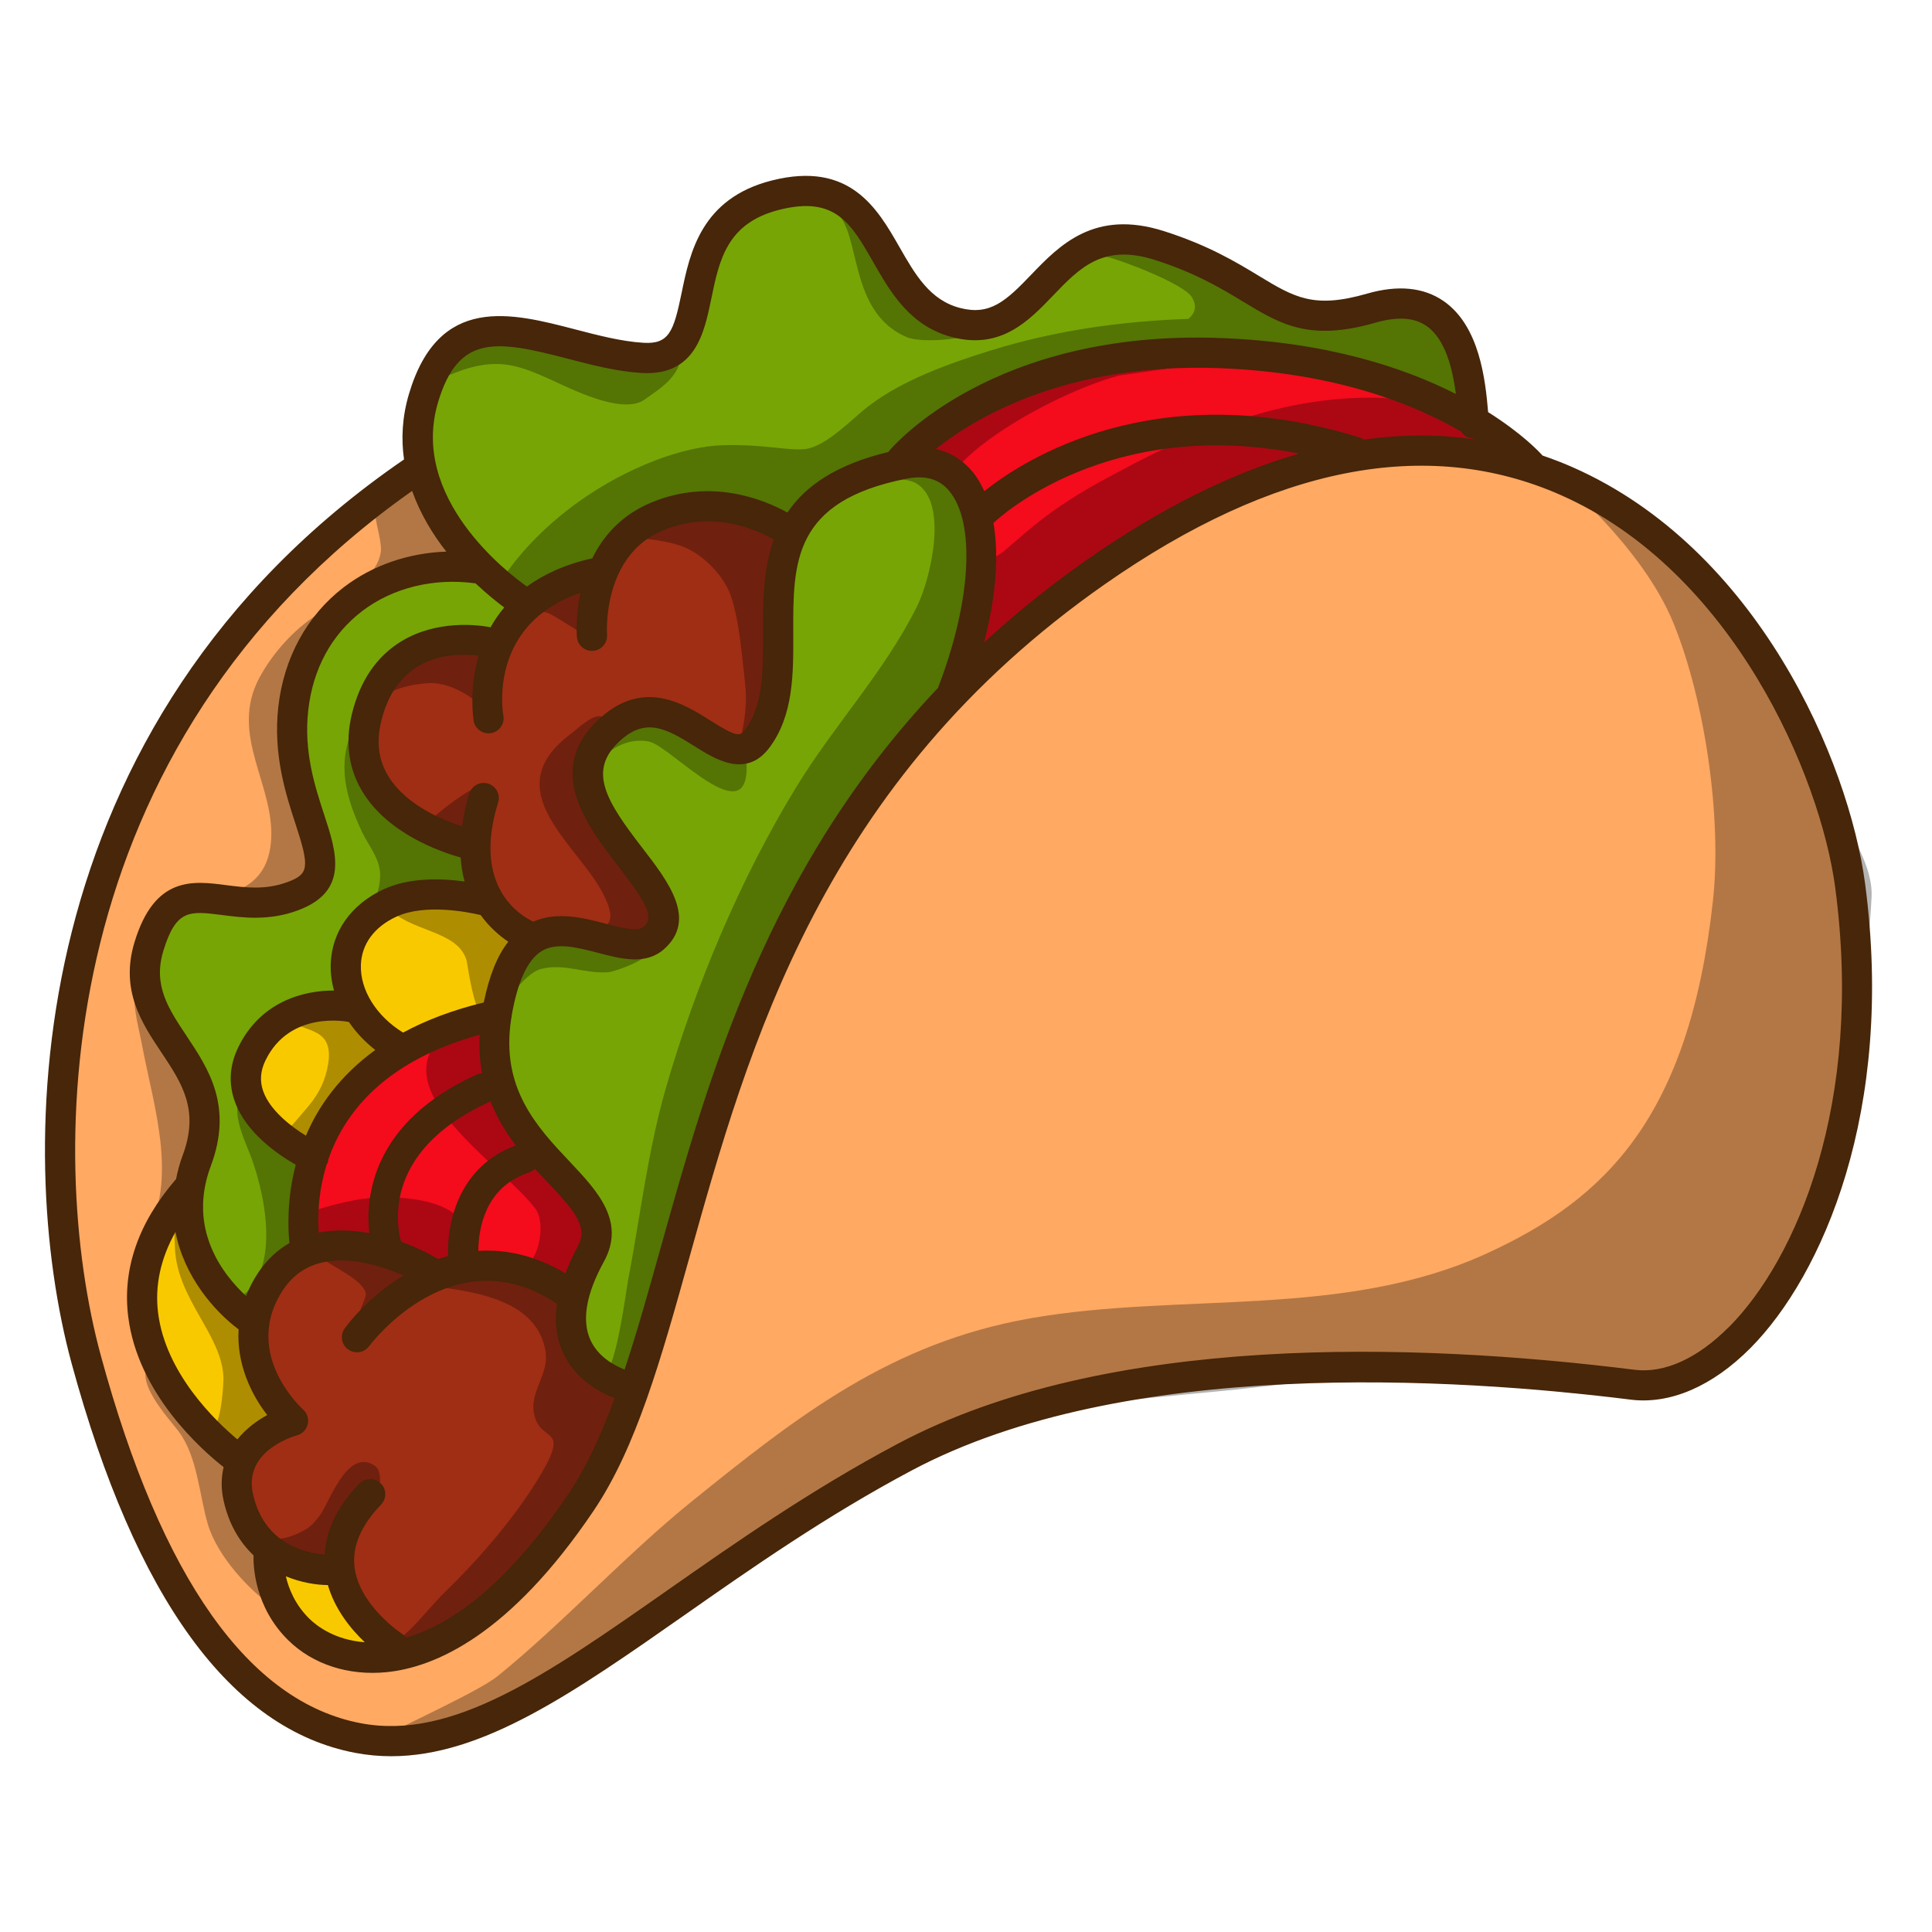 <svg enable-background="new 0 0 64 64" height="512" viewBox="0 0 64 64" width="512" xmlns="http://www.w3.org/2000/svg"><g id="Layer_5"><g><g><path d="m12.14 41.348c-.284-.052-.562-.079-.824-.079-.23 0-.453.021-.662.061l-.563.108-.042-.572c-.033-.462-.04-1.397.292-2.459l.042-.137.03-.027c.533-1.554 1.892-3.507 5.341-4.457l.678-.187-.032.702c-.02.416.005.805.073 1.155l.11.568-.577.038c-3.131 1.417-3.391 3.571-3.267 4.729l.073.679z" fill="#f40b1c"/><path d="m14.249 42.238c-.234-.14-.621-.346-1.131-.529l-.24-.086-.074-.244c-.104-.34-.896-3.36 3.146-5.22l.553-.318.218.544c.187.467.438.907.771 1.345l.416.548-.646.239c-1.844.683-1.929 2.599-1.91 3.17l.013.401-.387.107c-.118.032-.21.057-.299.088l-.226.08z" fill="#f40b1c"/><path d="m7.806 43.305c-.865-.801-2.184-2.497-1.299-4.86.654-1.744-.031-2.771-.757-3.859-.611-.916-1.242-1.863-.827-3.232.296-.973.698-1.621 1.701-1.621.228 0 .49.032.802.072.33.042.665.085 1.026.085.449 0 .854-.069 1.239-.212 1.131-.42 1.046-1.062.562-2.538-.32-.979-.715-2.188-.549-3.669.169-1.512.853-2.767 1.977-3.628.911-.697 2.088-1.081 3.313-1.081.275 0 .553.019.83.058l.161.022.118.111c.399.375.737.637.903.759l.438.324-.352.417c-.148.175-.278.363-.396.575l-.179.318-.358-.066c-.139-.025-.423-.068-.775-.068-.479 0-1.185.081-1.821.466-.701.426-1.176 1.131-1.411 2.096-.2.828-.094 1.577.316 2.229.752 1.193 2.299 1.736 2.93 1.914l.346.098.024.358c.017.247.056.479.114.689l.209.747-.769-.104c-.268-.036-.576-.063-.899-.063-.598 0-1.104.094-1.504.28-.893.416-1.423 1.152-1.454 2.021-.009.235.022.483.092.736l.178.649-.674-.004c-.737 0-2.038.207-2.71 1.593-.231.477-.261.937-.09 1.408.329.909 1.359 1.572 1.788 1.815l.34.193-.099.379c-.274 1.057-.24 1.968-.195 2.417l.032.329-.286.165c-.337.193-.627.468-.861.816-.138.205-.254.429-.355.683l-.274.69z" fill="#77a505"/><path d="m21.021 31.29c-.326 0-.713-.102-1.088-.201-.419-.11-.888-.233-1.336-.233-.273 0-.511.046-.725.14l-.21.093-.209-.097c-.344-.159-1.779-.95-1.714-3.033l-.013.089-.578-.188c-.722-.235-2.032-.788-2.698-1.85-.412-.656-.518-1.41-.315-2.241.398-1.645 1.568-2.588 3.21-2.588.223 0 .421.018.579.039l.586.079-.024.084c.374-.858 1.122-1.733 2.583-2.228l.85-.288-.111.521c.25-.855.797-1.813 1.97-2.295.539-.22 1.102-.332 1.674-.332 1.108 0 2.003.421 2.438.671l.369.213-.145.401c-.334.928-.33 1.994-.326 2.934.005 1.318.009 2.556-.69 3.49-.072.098-.268.36-.642.36-.271 0-.546-.123-1.182-.524-.497-.314-1.114-.706-1.765-.706-.446 0-.869.186-1.291.568-1.407 1.273-.569 2.607.674 4.218.829 1.076 1.545 2.005.783 2.685-.16.144-.381.217-.654.217z" fill="#a02e14"/><path d="m12.051 54.909c-1.183-.084-1.902-.672-2.156-.922-.464-.455-.773-1.012-.922-1.657l-.222-.962.913.376c.523.216.978.25 1.201.251l.38.001.106.366c.214.734.708 1.312 1.085 1.667l1.041.981z" fill="#f9c900"/><path d="m32.143 16.482c-.102-.223-.208-.399-.325-.538-.249-.298-.562-.491-.931-.574l-1.039-.235.834-.662c1.318-1.046 4.24-2.801 9-2.801.235 0 .476.004.72.013 3.988.146 6.691 1.261 8.257 2.17l.114.066.067.113.128.011.095.054-.312.956c-.551-.077-1.116-.117-1.681-.117-.597 0-1.211.044-1.824.131l-.195.028-.163-.111c-1.553-.49-3.102-.738-4.589-.738-3.916 0-6.461 1.693-7.373 2.421l-.51.406z" fill="#f40b1c"/><path d="m32.106 21.151c.372-1.434.477-2.728.301-3.742l-.046-.268.196-.188c.116-.111 2.893-2.712 7.743-2.712.925 0 1.879.095 2.835.283l.042.991c-2.199.633-4.506 1.787-6.856 3.43-1.181.825-2.316 1.737-3.377 2.71l-1.272 1.168z" fill="#f40b1c"/><path d="m13.064 54.567c-.146-.094-1.65-1.12-1.827-2.604l-.005.078-.515-.038c-.551-.041-2.383-.333-2.837-2.414-.329-1.506.991-2.301 1.823-2.534-.161-.127-1.53-1.424-1.297-3.19l.001-.039.019-.103c.081-.448.262-.884.538-1.297.52-.774 1.326-1.183 2.334-1.183.856 0 1.71.295 2.274.542l.898.394-.39.237c.591-.292 1.279-.498 2.044-.498.89 0 1.768.285 2.609.847l.268.179-.046.318c-.072.499-.019.949.159 1.336.318.694.953 1.057 1.429 1.238l.471.18-.174.473c-.511 1.392-1.016 2.434-1.586 3.28-1.854 2.751-3.757 4.422-5.654 4.967l-.3.086z" fill="#a02e14"/><path d="m18.47 42.713c-.757-.452-1.539-.681-2.325-.681-.09 0-.179.003-.266.008l-.548.035.005-.548c.012-1.51.73-2.624 1.972-3.057l.372-.48.397.447c.148.164.294.319.434.467.909.962 1.627 1.723 1.063 2.75-.152.277-.267.542-.366.803l-.218.566z" fill="#f40b1c"/><path d="m12.951 57.686c-.368 0-.735-.034-1.09-.102-3.917-.74-6.949-4.96-9.013-12.543-1.849-6.792-1.715-20.585 10.509-29.198l.549-.387.226.633c.229.644.583 1.271 1.053 1.865l.625.792-1.008.035c-1.148.04-2.252.422-3.106 1.077-1.105.846-1.805 2.129-1.971 3.615-.165 1.478.246 2.737.547 3.657.414 1.265.688 2.099-.572 2.566-.39.144-.798.214-1.248.214-.352 0-.692-.042-1.027-.085-.259-.034-.526-.07-.793-.07-.581 0-1.239.124-1.688 1.605-.413 1.36.188 2.261.824 3.214.697 1.046 1.417 2.126.76 3.878-.092.243-.15.479-.197.711l-.027.138-.147.159c-1.108 1.312-1.578 2.687-1.402 4.093.298 2.381 2.348 4.156 2.969 4.643l.257.202-.075.317c-.067.284-.068.568-.002.868.139.636.425 1.163.849 1.567l.166.158-.008.229c-.008.235.003 1.454 1 2.434.611.601 1.473.932 2.427.932.14 0 .28-.007.423-.021 1.481-.149 3.809-1.16 6.483-5.126 1.369-2.032 2.172-4.905 3.102-8.233 1.986-7.106 4.457-15.947 13.968-22.594 3.812-2.664 7.437-4.015 10.773-4.015 1.67 0 3.288.34 4.811 1.01 5.902 2.597 8.901 9.608 9.405 13.417.975 7.347-1.362 12.656-3.658 14.97-1.034 1.042-2.138 1.593-3.192 1.593-.124 0-.247-.008-.369-.023-3.144-.393-6.156-.592-8.952-.592-6.318 0-11.415 1.005-15.148 2.988-2.858 1.518-5.358 3.268-7.565 4.813-3.678 2.575-6.565 4.597-9.462 4.597z" fill="#ffa963"/><path d="m17.161 19.846c-.708-.5-4.183-3.17-3.139-6.664.458-1.537 1.238-2.223 2.528-2.223.684 0 1.484.194 2.384.428.774.202 1.574.41 2.349.458l.149.005c1.124-0 1.374-.81 1.628-2.045.272-1.328.581-2.834 2.634-3.352.37-.093.699-.139 1.006-.139 1.462 0 2.047 1.024 2.667 2.108.552.963 1.117 1.953 2.329 2.258.21.053.413.08.604.08.946 0 1.592-.672 2.215-1.322.715-.746 1.454-1.516 2.711-1.516.369 0 .756.066 1.183.202 1.414.45 2.279.974 3.043 1.436.822.498 1.466.888 2.437.888.451 0 .952-.082 1.533-.249.361-.104.682-.154.98-.154.437 0 .819.111 1.14.331.836.576 1.081 1.764 1.193 2.608l.127.96-.863-.438c-2.145-1.087-4.7-1.693-7.597-1.799-.255-.009-.504-.014-.748-.014-6.424 0-9.404 3.116-9.777 3.537l-.151.198-.174.042c-1.471.351-2.466.938-3.044 1.795l-.261.388-.409-.227c-.435-.241-1.323-.644-2.396-.644-.565 0-1.122.111-1.654.331-.765.313-1.338.854-1.707 1.607l-.107.22-.239.054c-.778.175-1.443.461-1.977.85l-.296.216z" fill="#77a505"/><path d="m20.505 45.843c-.471-.186-1.098-.553-1.411-1.246-.362-.802-.207-1.827.463-3.047.529-.964-.058-1.664-1.059-2.725-1.101-1.167-2.469-2.616-2.064-5.167l.017-.108c.224-1.281.614-2.086 1.196-2.461.265-.169.584-.255.951-.255.444 0 .897.119 1.336.234.379.1.771.202 1.1.202.27 0 .464-.065.629-.213.644-.574.296-1.253-.785-2.656-1.034-1.341-2.205-2.86-.673-4.247.424-.383.854-.569 1.314-.569.602 0 1.156.319 1.767.704.347.219.82.519 1.205.519.154 0 .359-.04.592-.35.695-.931.691-2.168.687-3.478-.009-2.36-.019-4.801 4.163-5.624.184-.036.356-.053.518-.053.568 0 1.034.211 1.384.629 1.013 1.208.9 3.972-.286 7.041l-.036.094-.069.073c-5.592 5.902-7.526 12.826-9.08 18.39-.41 1.47-.783 2.787-1.185 4l-.17.512z" fill="#77a505"/><g fill="#f9c900"><path d="m13.086 34.639c-1.048-.646-1.677-1.679-1.64-2.698.032-.877.567-1.62 1.467-2.038.409-.19.918-.286 1.513-.286.676 0 1.302.124 1.614.197l.186.043.111.154c.271.373.576.618.785.758l.458.306-.341.433c-.31.393-.55.999-.713 1.801l-.065.317-.314.076c-.954.231-1.812.551-2.55.951l-.26.141z"/><path d="m7.537 48.071c-.753-.629-2.534-2.329-2.805-4.52-.125-1.008.089-2.015.636-2.994l.681-1.217.266 1.369c.314 1.624 1.531 2.644 1.896 2.918l.219.165-.017.274c-.072 1.184.565 2.139.843 2.494l.373.478-.535.286c-.23.124-.562.34-.833.676l-.326.403z"/><path d="m9.867 38.054c-.481-.296-1.332-.915-1.624-1.727-.169-.469-.138-.947.092-1.421.677-1.399 1.979-1.608 2.694-1.608.348 0 .589.047.634.057l.198.042.115.167c.21.305.469.578.77.812l.535.417-.549.398c-.974.708-1.689 1.591-2.128 2.626l-.231.547z"/></g></g><g opacity=".3"><path d="m61.011 26.85c-.995-2.879-1.741-5.183-3.88-7.409-1.599-1.665-3.338-2.534-5.311-3.488-.212-.103 2.564 2.098 3.622 4.703 1.037 2.553 1.602 6.434 1.302 9.177-.792 7.228-3.604 9.91-7.502 11.693-4.737 2.167-10.127 1.273-15.101 2.143-4.64.812-7.74 3.255-11.214 6.058-2.179 1.758-4.272 4.037-6.443 5.798-.62.503-3.301 1.711-3.253 1.744.607.41 4.404-.495 4.856-.979 2.827-3.027 7.579-5.527 11.307-7.284 1.101-.519 1.889-1.372 3.08-1.724 2.927-.865 6.067-.974 9.074-1.318 2.057-.236 4.13-.457 6.224-.373 2.585.104 5.797 1.331 8.018-.006 2.156-1.298 4.581-4.018 5.095-6.933.514-2.915.923-4.175.886-5.271-.041-1.185.179-2.46.228-3.675.041-1.025-.671-1.942-.987-2.855z"/><path d="m20.738 47.157c.111-.51-.242-1.112-.649-1.649.357.169 1.277.603 1.335.525.184-.249.187-.987.253-1.309.281-1.365.872-2.706 1.079-4.089.621-4.149 2.207-8.513 4.431-12.071 1.379-2.206 3.426-4.005 4.638-6.307.709-1.347 1.133-5.293-.083-6.798 1.141-1.275 3.768-2.603 5.306-3.012.19-.051 2.922-.368 2.976-.52.071-.203-.423-.092-.638-.092-.606 0-1.212.032-1.814.098-1.979.216-3.831.796-5.6 1.717-.025.013-.184.093-.392.207.157-.116.315-.231.487-.332 1.76-1.027 3.809-1.512 5.81-1.79 2.014-.28 4.443-.024 6.413.53.802.226 3.254 1.13 3.818.968.364-.104.332-.925.274-1.206-.676-3.252-4.41-1.34-5.481-1.407-.033-.002-.067-.003-.1-.005-.291-.375-1.434-.907-1.525-.951-1.055-.506-4.124-2.799-5.22-1.546l-.571.143c-.128-.032 1.184.248 1.237.262.487.122 2.484.876 2.759 1.32.192.311.095.544-.112.721-2.21.075-4.401.379-6.534 1.042-1.405.437-2.898.968-4.037 1.827-.549.414-1.423 1.368-2.137 1.443-.557.059-1.37-.164-2.704-.128-1.334.037-3.167.725-4.75 1.845-1.829 1.294-2.613 2.667-2.613 2.667s.505.861.892.935c-.139.197-.254.398-.33.588.221-.301.499-.518.904-.503.21.008 1.547.958 1.576.904.182-.328.117-.799.088-1.15-.035-.424-.145-.689-.302-.837.262-.064.529-.097.824-.139.303-.043.27-1.07.53-1.352.412-.446.902-.663 1.424-.74-.488.261-.922.566-1.232.841-.007.006 1.014.057 1.63.291.744.282 1.397 1.022 1.606 1.626.288.832.375 2.008.478 2.913.105.916-.127 1.753-.236 2.167-.256-.191-.62-.345-.765-.449-.249-.178-.545-.505-.856-.544-.718-.089-2.024.008-2.734.539.053-.34.025-.596-.225-.624-.277-.031-.754.432-.956.583-2.544 1.9.303 3.702 1.1 5.363.352.732.314 1.036-.534 1.303-.054.017-.053.04-.017.066-.342-.069-.699-.147-.99-.137-.482.017-.929.322-1.282.739-.036-.892-.422-1.73-1.31-1.924-.365-.08-.824.206-1.193.216-.249.007-.626-.073-.985-.147.077-.02.151-.054.228-.072.487-.112 1.987.02 2.084-.321.198-.691 0-1.098-.378-1.377.032-.007.069-.008.098-.019.337-.125.459-1.568.357-1.861-.166-.477-2.09 1.236-2.027 1.194l-.194-.262c.011.104.063.203.13.298-.506-.167-.97-.366-1.209-.729-.419-.636-.622-1.381-.713-2.13-.03-.247-.055-.468-.044-.713.005-.121.148-.4.034-.361-.112.039-.32.576-.363.67-.547 1.201-.254 2.303.297 3.466.212.447.556.828.592 1.343.032.475-.226 1.497-.899 1.357-.234-.049-.075.646.174.612.345-.047.507-.65.833-.78.05-.02.104-.03.155-.049.685.818 2.308.742 2.601 1.761.034.118.154 1.148.417 1.716-.485.125-.874.44-1.227.784-1.923 1.873 1.98 4.251 3.088 5.721.352.467.15 1.704-.432 2.012-.725-.092-1.557-.051-2.143.09.128-.153.235-.38.309-.723.397-1.838-2.619-1.873-3.696-1.662-.432.085-.872.187-1.289.33-.017.006-.046.018-.08.032.04-.34.089-.68.079-1.035-.007-.228-.122-.495-.293-.772.054.007.102.007.137-.006.614-.229.445-.961.763-1.38.8-1.056 3.095-1.92.83-3.29-.51-.309-.999-.404-1.589-.28-.272.057-.903.057-.778.305.317.627 1.536.226 1.319 1.587-.084.526-.294.966-.637 1.38-.174.209-.353.414-.53.62-.025.029-.111.109-.212.187-.428-.452-.893-.843-1.17-1.012-.085-.052-.201-.16-.28-.1-.445.332.045 1.433.185 1.772.518 1.258 1.163 4.019-.323 4.913l.521.42c.269-1.078 1.185-1.35 1.971-1.967.006-.005.006-.013.011-.02.202-.035.496-.206.667-.231.177-.025.397-.015.62.008-.34.063-.667.166-.94.256-.62.206 1.231.737 1.365 1.379.035.168-.581 1.289-.338 1.328.435.071 2.145-1.325 1.915-2.169.299.181.599.335.871.367-.008.006-.019.01-.026.016l-.531.185c1.405.165 3.748.366 4.059 2.168.132.765-.497 1.303-.388 2.028.16 1.066 1.206.397.279 1.994-.814 1.403-2.05 2.836-3.207 3.961-.413.401-.761.857-1.176 1.262-.02.02-.797.711-.622.758.798.211 3.117-1.836 3.682-2.322 1.404-1.207 3.724-3.522 4.103-5.27zm9.582-32.205c-.036.007-.071.013-.107.021.032-.025.065-.047.097-.073-.001.018.005.034.01.051zm-13.346 21.966c-.182-.366-.29-2.226-.633-3.033.045-.018.092-.046.142-.093.244-.231.434-.575.557-.968.24-.294.576-.652.896-.73.774-.19 1.439.171 2.211.112.227-.018 1.662-.51 1.429-.915-.022-.038-.057-.065-.096-.091.447-.084.804-.273.853-.642.16-1.222-2.167-2.799-2.669-4.024-.105-.256.054-.786.213-1.317.371-.485 1.012-.783 1.638-.648.713.153 3.406 3.186 3.208.612-.007-.089-.059-.173-.136-.252.909-.822 1.133-2.343 1.215-3.425.007-.09.336-3.873.312-4.058.494-.12.902-.645 1.314-.887.478-.281.981-.51 1.474-.76.446.051 1.136.036 1.43.201 1.132.635.468 3.245.044 4.092-1.105 2.206-2.719 3.889-3.998 5.981-1.84 3.009-3.328 6.539-4.31 9.938-.613 2.118-.853 4.268-1.267 6.429-.042.222-.387 2.85-.745 3.021-.273-.355-.565-.68-.758-.924-.36-.456-.289-1.166-.478-1.678.354.021.627-.179.785-.88.077-.343.317-.822.265-1.183-.241-1.668-2.188-2.458-2.893-3.877z"/><path d="m10.576 50.224c-.128.166-.263.333-.448.438-.296.167-.621.307-.967.32-.103.004-.18-.01-.266-.019-.221-.143-.512-.26-.641-.497-.337-.623.176-1.196-.047-1.786-.033-.088-.094-.183-.164-.281.148-.12.238-.569.451-.666.212-.096 1.201-.225 1.261-.464.082-.328-.772-1.39-.921-1.695-.272-.555-.213-1.103-.317-1.667-.029-.16-.647-.494-.769-.589-.446-.345-.642-.858-.885-1.351-.118-.24-.629-1.948-.788-1.922-.392.064-.286.95-.283 1.197.019 1.767 1.554 2.933 1.61 4.386.006.155-.059 1.561-.381 1.702-.183-.176-.347-.342-.453-.481-.133-.174-1.307-1.899-1.538-1.732-.722.524.599 1.909.892 2.306.623.843.676 2.088.962 3.065.314 1.074 1.428 2.264 2.246 2.793.043.028.103-1.094.062-1.719.657.313 1.425.565 1.641.542.098-.011.39-.066.459-.17.065-.099-.055-.562.063-.777.364-.661 1.304-1.43 1.232-2.218-.017-.184-.055-.317-.204-.407-.907-.548-1.471 1.26-1.805 1.693z"/><path d="m41.92 13.648c-.749.203-1.543.45-2.262.735-1.024.406-2.009.926-2.977 1.445-.847.454-1.671.966-2.417 1.574-.353.287-.692.59-1.04.883-.133.112-.787.413-.716.672.198.72-.088 1.55-.304 2.27-.013.042-.409 1.352-.254 1.349.099-.002 2.506-2.242 2.8-2.494 2.184-1.869 4.674-3.324 7.316-4.422 1.483-.616 3.174-.824 4.766-.786.687.017 1.38.041 2.058.151.058.009.976.137.969.09-.109-.702-1.226-1.279-1.786-1.496-1.836-.708-4.295-.475-6.152.029z"/><path d="m16.271 21.821c-.554-1.527-3.932-.072-3.778 1.38.115-.086.214-.16.228-.168.428-.251.924-.359 1.414-.399.557-.045 1.096.209 1.533.522.169.121.304.282.396.464.038.076.113.303.128.22.069-.391-.021-.852.014-1.253.019-.21.137-.568.065-.766z"/><path d="m12.113 23.498.38-.277c-.001-.007.001-.013 0-.02-.18.135-.397.302-.38.297z"/><path d="m16.643 21.713-.359.561c.134-.138.247-.34.359-.561z"/><path d="m17.076 21.036c.017-.08.045-.165.079-.251-.202.276-.357.621-.512.928z"/><path d="m10.784 29.258c.448-.769-.617-2.512-.776-3.322-.377-1.917.095-4.423 1.415-5.958l.197.24c.865-1.29 2.109-.965 3.476-1.125.268-.031.594.019.809-.194.041-.041-.052-.108-.098-.142-.308-.233-.506-.486-.718-.81-.471-.72-.973-2.36-2.156-2.016-1.053.306-.209 1.778-.324 2.391-.138.731-.825 1.06-1.293 1.525l.026.032c-.278.145-.549.302-.814.468-.783.49-1.49 1.282-1.928 2.091-1.042 1.921.544 3.596.376 5.462-.093 1.036-.682 1.557-1.654 1.753-.239.048-.909.044-1.004-.243l-.47.25c.606 1.099 4.319.661 4.938-.4z"/><path d="m27.853 7.199c.633.895.371 3.184 2.174 3.965.616.267 2.641-.02 2.138-.255-1.261-.59-1.796-1.306-2.128-1.655-1.082-1.138-1.39-3.321-3.46-2.551l-1.315.001c.757.211 2.045-.278 2.59.494z"/><path d="m18.232 12.569c.623.28 2.374 1.196 3.118.668.442-.313.919-.604 1.131-1.113.008-.02.164-.853 0-.771-.346.173-.516.439-.942.497-1.358.185-3.378-1.028-4.917-1.028-.998 0-2.159.487-2.159 1.628l-.514.206c.54 0 1.065-.32 1.576-.463 1.075-.3 1.702-.075 2.707.377z"/><path d="m4.6 41.584c.328-.182.625-.696.867-.978 1.278-1.489 1.789-2.695 1.414-4.723-.087-.471-.808-.77-1.032-1.213-.31-.612-.622-1.226-.83-1.885-.035-.112-.082-1.01-.187-.908-.693.673-.275 1.944-.128 2.735.393 2.12 1.3 4.669-.065 6.656z"/></g><path d="m52.091 15.475c-.327-.144-.658-.27-.991-.384-.112-.126-.684-.733-1.804-1.439-.089-1.045-.276-2.852-1.477-3.68-.663-.457-1.516-.538-2.534-.245-1.766.51-2.41.122-3.578-.585-.748-.454-1.68-1.018-3.15-1.486-2.305-.734-3.464.473-4.396 1.442-.837.874-1.361 1.357-2.345 1.107-1.01-.254-1.5-1.112-2.02-2.02-.729-1.274-1.634-2.859-4.222-2.208-2.351.592-2.723 2.405-2.995 3.728-.265 1.289-.421 1.702-1.268 1.65-.725-.044-1.502-.247-2.254-.443-2.117-.551-4.52-1.176-5.507 2.129-.23.771-.263 1.5-.166 2.179-12.746 8.741-12.919 22.935-11.01 29.95 2.117 7.779 5.277 12.118 9.395 12.896.399.076.796.111 1.192.111 3.035 0 6.041-2.104 9.732-4.687 2.194-1.537 4.683-3.278 7.513-4.782 7.053-3.748 17.948-3.077 23.812-2.343 1.312.163 2.712-.445 3.969-1.71 2.374-2.392 4.794-7.855 3.797-15.379-.539-4.07-3.565-11.104-9.694-13.801zm-3.308-.949c.013.008.025.016.038.024-1.183-.167-2.399-.163-3.647.014-.039-.026-.076-.053-.122-.067-6.788-2.115-11.171.757-12.445 1.774-.111-.242-.24-.465-.398-.653-.252-.301-.641-.616-1.21-.745 1.318-1.047 4.346-2.86 9.384-2.678 3.827.141 6.43 1.179 8.02 2.101.078.132.216.216.38.23zm-15.873 2.797c0-0.0.001-0.0.001-.001.165-.158 3.805-3.538 10.126-2.296-2.247.646-4.585 1.809-7.008 3.502-1.263.882-2.397 1.804-3.43 2.752.394-1.515.498-2.874.31-3.957zm-21.167 34.579c-.08-.68.216-1.373.88-2.058.191-.198.187-.515-.012-.707-.198-.192-.514-.187-.707.011-.726.75-1.099 1.538-1.15 2.347-.534-.039-1.999-.289-2.376-2.014-.305-1.394 1.281-1.883 1.463-1.934.176-.049.311-.191.352-.368.042-.177-.017-.364-.151-.486-.068-.061-1.331-1.23-1.129-2.761.011-.039.015-.078.016-.118.064-.353.205-.723.46-1.103 1.001-1.491 2.956-.906 3.979-.458-.844.513-1.52 1.176-1.944 1.744-.165.221-.12.535.102.7.09.067.194.1.299.1.152 0 .303-.069.4-.201.116-.155 2.826-3.678 6.227-1.406-.086.595-.021 1.138.201 1.621.406.885 1.214 1.312 1.71 1.502-.443 1.207-.931 2.282-1.53 3.171-2.141 3.176-4.011 4.371-5.373 4.762-.028-.03-.053-.063-.089-.086-.015-.01-1.474-.951-1.628-2.258zm.343 2.499c-.992-.07-1.599-.545-1.836-.777-.475-.467-.686-.996-.781-1.407.504.208 1.005.288 1.392.29.237.814.765 1.462 1.224 1.895zm-5.913-20.097c-.595-.892-1.108-1.662-.763-2.801.422-1.387.868-1.33 1.951-1.191.69.088 1.551.2 2.507-.155 1.702-.632 1.279-1.925.869-3.175-.303-.927-.681-2.08-.526-3.453.153-1.372.77-2.506 1.78-3.281 1.023-.783 2.393-1.113 3.763-.923.377.355.715.625.95.798-.18.212-.327.432-.452.655-.443-.082-1.78-.246-2.952.463-.822.499-1.375 1.31-1.643 2.412-.234.967-.106 1.848.38 2.621.851 1.351 2.545 1.942 3.223 2.133.019.288.064.552.131.793-.76-.103-1.827-.14-2.686.26-1.072.499-1.71 1.397-1.749 2.464-.011.298.029.597.109.889-1.023-.006-2.442.374-3.173 1.881-.29.599-.327 1.206-.11 1.804.375 1.036 1.437 1.756 2.015 2.084-.295 1.133-.258 2.117-.21 2.597-.384.22-.736.536-1.03.974-.175.261-.303.521-.406.779-.763-.707-1.952-2.216-1.168-4.307.746-1.989-.081-3.228-.811-4.321zm12.938-13.205c.021.262.239.462.498.462.014 0 .026-0.0.039-.001.275-.021.481-.261.461-.537-.003-.026-.177-2.621 1.861-3.458 1.636-.669 3.07-.033 3.664.31-.363 1.006-.361 2.11-.357 3.109.004 1.226.009 2.383-.589 3.183-.167.225-.264.266-1.143-.29-.882-.559-2.217-1.401-3.671-.084-1.868 1.689-.435 3.55.612 4.908.927 1.202 1.194 1.684.848 1.993-.207.186-.753.041-1.278-.098-.718-.189-1.594-.415-2.39-.066-.412-.19-2.038-1.138-1.165-3.945.082-.264-.065-.544-.329-.626-.268-.081-.544.065-.626.329-.122.392-.193.749-.24 1.088-.654-.213-1.841-.706-2.425-1.636-.34-.542-.423-1.146-.252-1.85.552-2.275 2.446-2.27 3.226-2.165-.332 1.145-.167 2.139-.163 2.16.044.241.254.408.49.408.029 0 .06-.002.09-.008.271-.049.451-.309.403-.581-.024-.131-.499-3.031 2.556-4.067-.166.78-.126 1.403-.122 1.462zm-4.269 20.508c-.112.031-.224.061-.332.099-.333-.199-.752-.403-1.22-.572-.094-.306-.777-2.953 2.918-4.628.015-.007.024-.019.038-.027.221.552.514 1.035.839 1.464-1.854.686-2.28 2.495-2.243 3.664zm2.633-2.749c.095-.033.183-.067.24-.142.15.166.282.293.424.444.996 1.055 1.339 1.514.987 2.155-.164.299-.288.585-.396.866-1.007-.602-1.983-.801-2.885-.743.005-.724.211-2.084 1.63-2.58zm-5.244 1.989c-.553-.101-1.125-.123-1.674-.017-.036-.496-.024-1.332.269-2.27.005-.01.016-.013.02-.023.018-.04.022-.082.029-.124.525-1.534 1.855-3.264 5.013-4.135-.021.458.006.884.083 1.277-.059.004-.119.014-.176.04-3.491 1.584-3.689 4.085-3.564 5.253zm-2.097-3.226c-.511-.315-1.188-.844-1.412-1.465-.122-.339-.099-.675.071-1.026.803-1.659 2.685-1.292 2.763-1.275.001 0.0.001-0.0.002 0.0.233.342.527.656.874.926-1.173.852-1.883 1.859-2.298 2.84zm5.892-4.413c-1.052.255-1.932.597-2.673.998-.881-.542-1.428-1.407-1.398-2.245.025-.688.441-1.254 1.172-1.594.94-.436 2.346-.16 2.795-.055.295.407.632.693.916.883-.368.466-.634 1.14-.813 2.014zm-8.122 10.829c-.07 1.137.413 2.152.949 2.839-.353.189-.708.458-.99.805-.726-.607-2.377-2.187-2.626-4.191-.113-.907.085-1.805.576-2.682.289 1.49 1.288 2.626 2.091 3.229zm11.654.351c-.293-.647-.144-1.519.445-2.591.735-1.34-.217-2.348-1.137-3.323-1.078-1.142-2.294-2.438-1.93-4.734.009-.033.013-.066.015-.101.194-1.113.519-1.829.971-2.12.497-.319 1.2-.135 1.881.043.78.205 1.591.418 2.198-.124 1.102-.984.133-2.24-.722-3.349-1.192-1.547-1.837-2.558-.734-3.556.833-.753 1.487-.43 2.467.188.68.43 1.706 1.075 2.478.043.798-1.067.793-2.449.788-3.785-.009-2.35-.016-4.38 3.752-5.122.62-.122 1.082.009 1.412.403.882 1.053.732 3.675-.371 6.529-5.663 5.977-7.595 12.852-9.202 18.603-.398 1.424-.774 2.756-1.178 3.977-.341-.135-.881-.424-1.133-.981zm-5.048-31.059c.679-2.275 1.94-2.06 4.296-1.447.798.208 1.623.423 2.445.473 1.776.104 2.074-1.308 2.309-2.447.266-1.296.518-2.521 2.259-2.959 1.854-.468 2.379.458 3.109 1.734.572 1 1.222 2.135 2.644 2.493 1.593.401 2.507-.546 3.311-1.384.89-.928 1.657-1.727 3.371-1.182 1.357.432 2.195.94 2.936 1.388 1.22.739 2.181 1.323 4.373.691.727-.209 1.279-.174 1.689.107.63.433.866 1.421.976 2.255-1.725-.875-4.269-1.724-7.808-1.854-7.536-.277-10.834 3.583-10.972 3.747-.007.009-.009.019-.015.028-1.74.414-2.763 1.136-3.349 2.007-.79-.438-2.526-1.147-4.492-.339-1.01.415-1.613 1.123-1.971 1.854-.916.206-1.619.537-2.166.936-.633-.447-3.89-2.935-2.944-6.102zm42.768 30.623c-1.032 1.041-2.134 1.55-3.135 1.423-7.31-.913-17.475-1.229-24.404 2.452-2.885 1.532-5.399 3.292-7.618 4.845-3.979 2.786-7.121 4.991-10.165 4.413-3.709-.701-6.607-4.797-8.615-12.176-1.825-6.703-1.668-20.207 10.311-28.647.27.76.681 1.439 1.133 2.011-1.25.043-2.445.451-3.399 1.182-1.216.931-1.985 2.338-2.167 3.963-.178 1.59.255 2.911.57 3.875.474 1.447.444 1.663-.267 1.927-.725.268-1.39.183-2.032.101-1.106-.144-2.368-.304-3.035 1.893-.482 1.591.246 2.683.889 3.646.682 1.023 1.271 1.907.706 3.416-.101.27-.168.532-.219.79-.005.006-.013.008-.018.014-1.236 1.438-1.763 2.965-1.565 4.541.321 2.56 2.453 4.425 3.16 4.98-.077.325-.093.687-.004 1.095.177.813.548 1.401.995 1.827-.01.317.017 1.699 1.153 2.815.811.797 1.998 1.182 3.259 1.054 1.59-.16 4.069-1.218 6.854-5.348 1.415-2.099 2.229-5.01 3.17-8.381 1.964-7.026 4.407-15.77 13.769-22.313 5.591-3.907 10.665-4.902 15.087-2.956 5.71 2.513 8.615 9.317 9.104 13.017.95 7.165-1.3 12.312-3.515 14.543z" fill="#472609"/></g></g></svg>